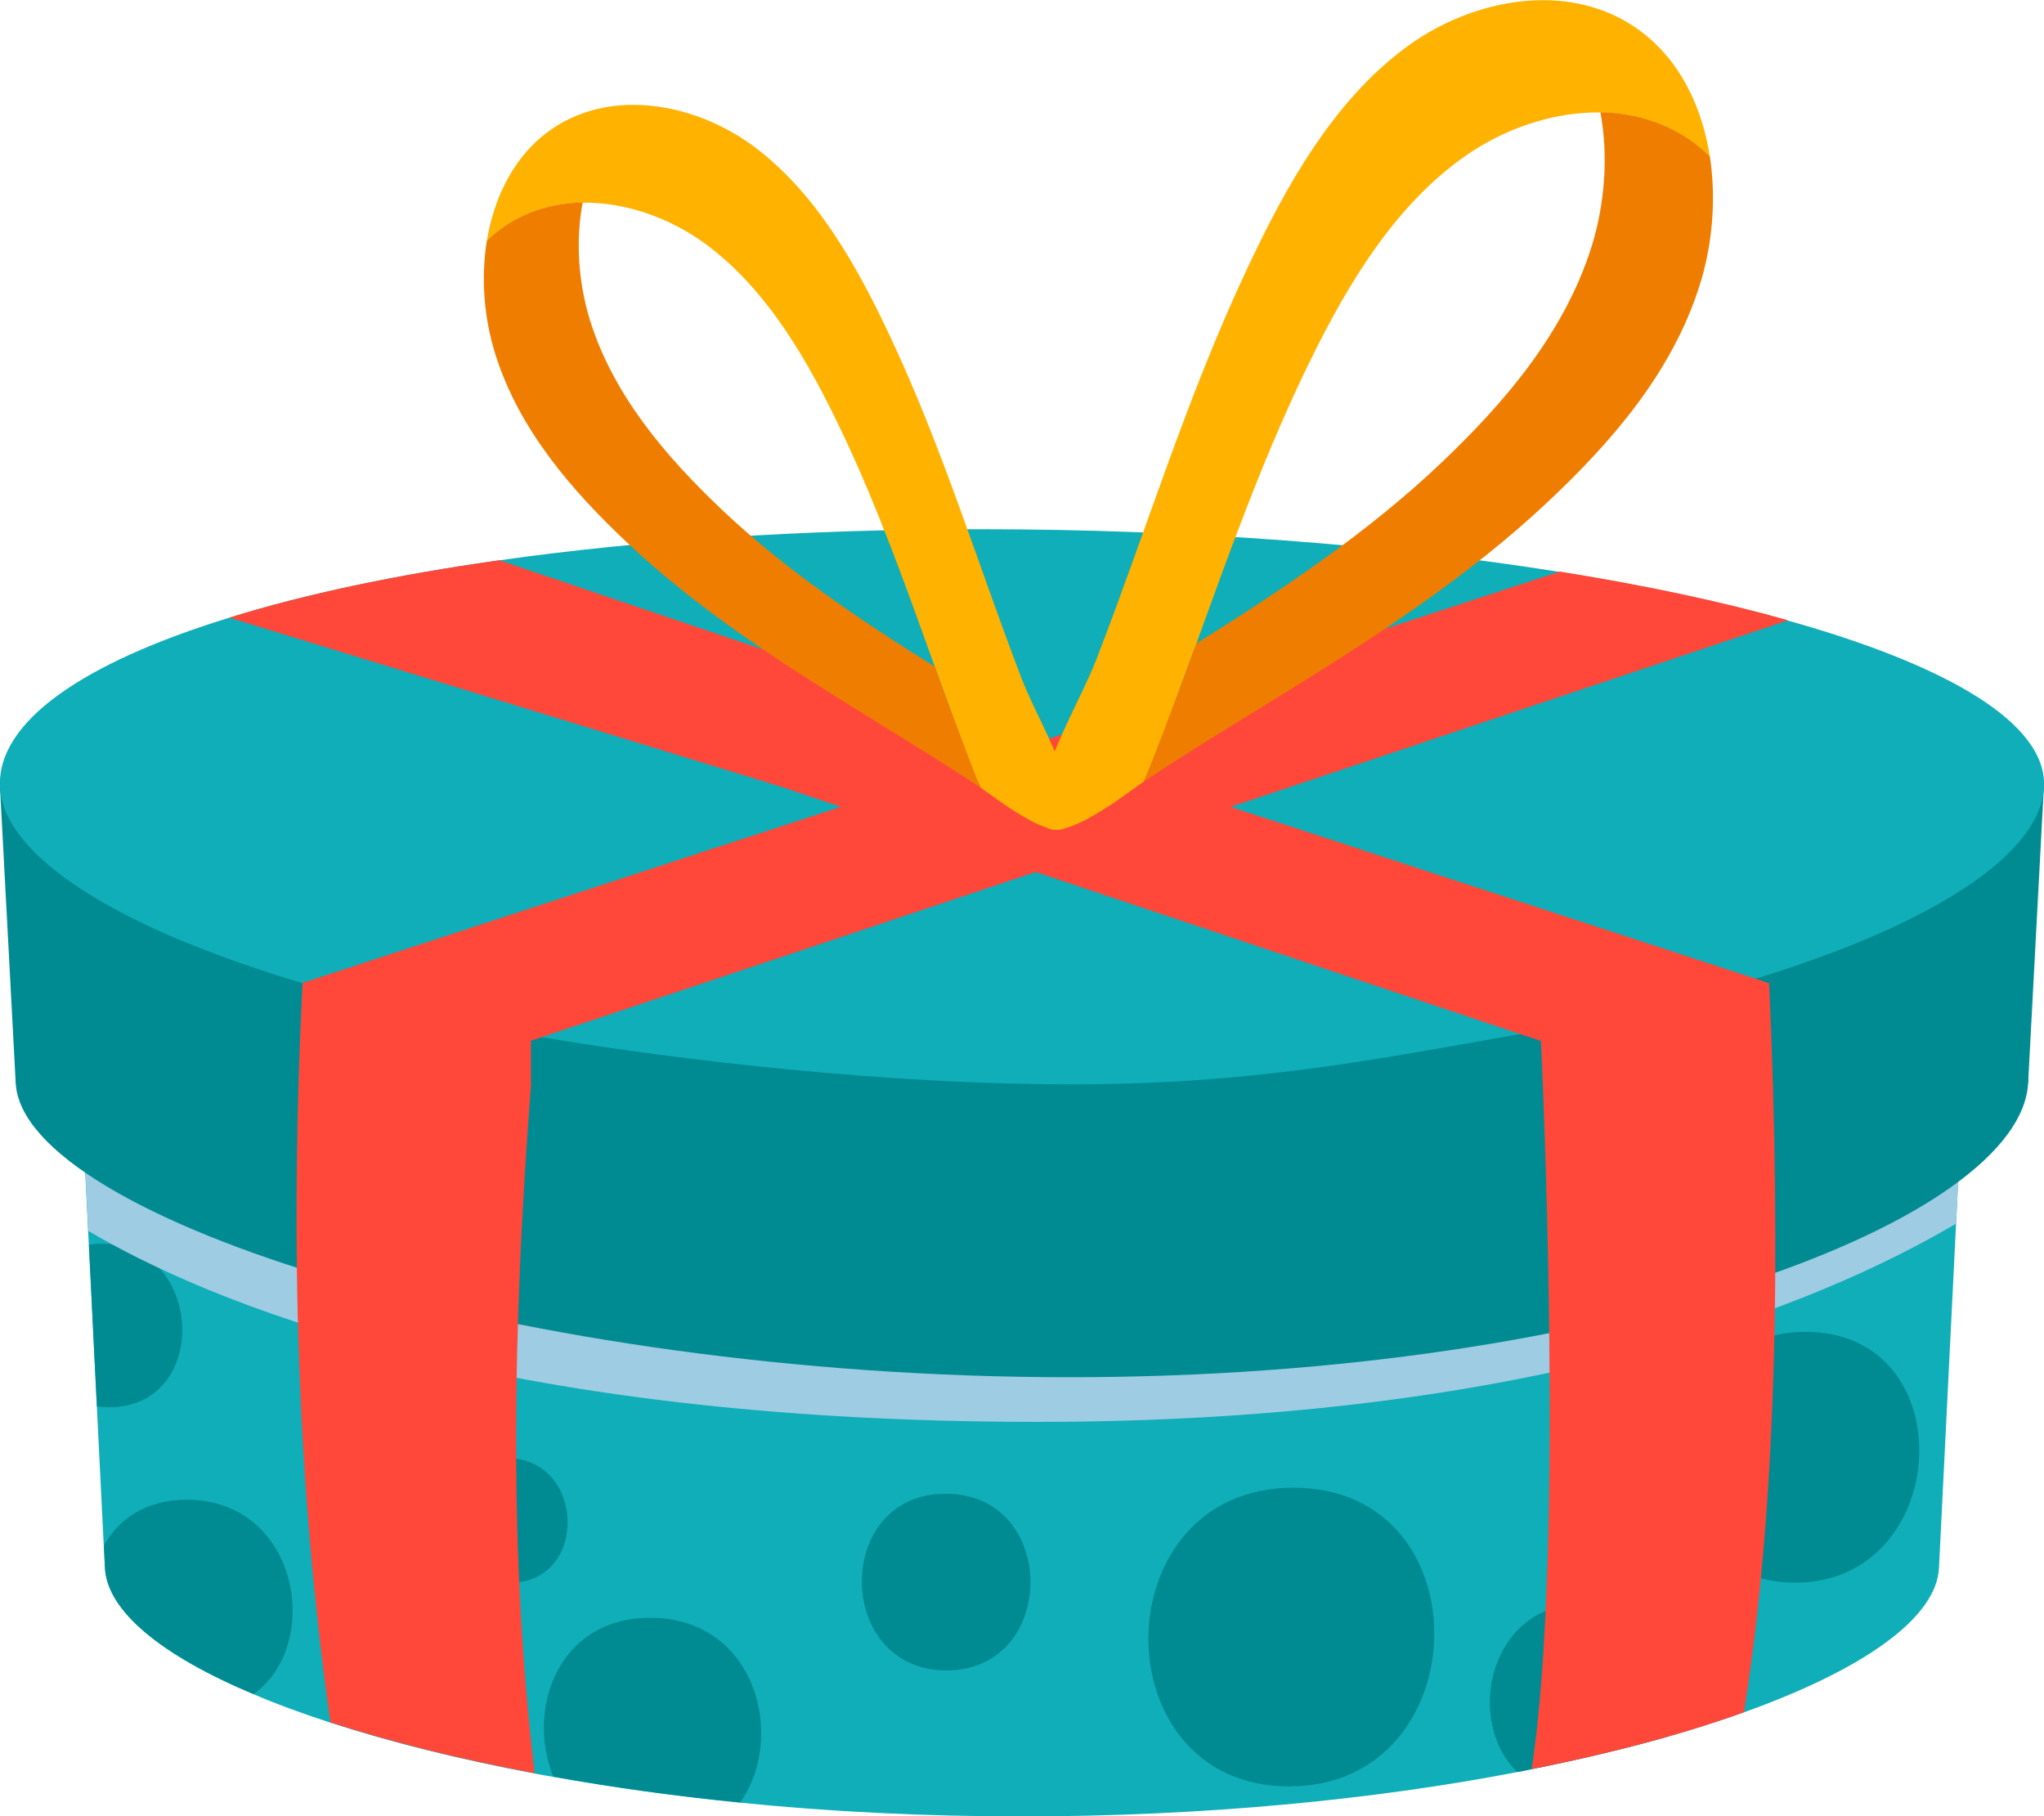 <?xml version="1.0" encoding="UTF-8"?>
<svg xmlns="http://www.w3.org/2000/svg" viewBox="0 0 115.8 102.89">
  <defs>
    <style>
      .cls-1 {
        fill: #ff473a;
      }

      .cls-2 {
        fill: #ffb200;
      }

      .cls-3 {
        fill: #0faeb8;
      }

      .cls-4 {
        isolation: isolate;
      }

      .cls-5 {
        fill: #ef7e00;
      }

      .cls-6 {
        fill: #008b92;
      }

      .cls-7 {
        fill: #9ecce3;
        mix-blend-mode: multiply;
      }
    </style>
  </defs>
  <g class="cls-4">
    <g id="_Слой_2" data-name="Слой 2">
      <g id="_Слой_1-2" data-name="Слой 1">
        <g>
          <g>
            <g>
              <path class="cls-3" d="m111.21,61.43l-1.36,27.39c-.14,2.84-4.26,5.75-11.04,8.18-1.36.49-2.84.96-4.41,1.41-2.34.66-4.9,1.27-7.63,1.82-.27.06-.54.11-.82.16-8.1,1.56-17.74,2.51-28.06,2.51-5.57,0-10.93-.27-15.96-.78-3.73-.37-7.27-.87-10.58-1.46-.36-.06-.71-.12-1.06-.19-4.32-.81-8.22-1.79-11.57-2.88-1.59-.52-3.05-1.05-4.37-1.62-5.21-2.19-8.29-4.7-8.41-7.16l-1.36-27.39c-.36-7.29,21.29-13.26,51.09-13.26s55.9,5.97,55.54,13.26Z"/>
              <g>
                <path class="cls-6" d="m14.36,95.97c-5.21-2.19-8.29-4.7-8.41-7.16l-.06-1.26c.84-1.51,2.4-2.59,4.69-2.59,6.33,0,7.75,8.18,3.78,11.01Z"/>
                <path class="cls-6" d="m28.7,82.6c-4.48,0-4.26,7.06.2,7.06s4.29-7.06-.2-7.06Z"/>
                <path class="cls-6" d="m41.93,102.11c-3.73-.37-7.27-.87-10.58-1.46-1.55-3.77.23-9,5.49-9,6,0,7.72,6.78,5.09,10.46Z"/>
                <path class="cls-6" d="m53.58,84.62c-6.39,0-6.3,10.01.04,10.01s6.36-10.01-.04-10.01Z"/>
                <path class="cls-6" d="m73.28,84.28c-10.87,0-10.96,16.92-.25,16.92s11.14-16.92.25-16.92Z"/>
                <path class="cls-6" d="m94.4,98.4c-2.34.66-4.9,1.27-7.63,1.82-.27.06-.54.11-.82.16-2.98-2.9-1.62-9.56,3.84-9.56,4.44,0,5.9,4.39,4.61,7.59Z"/>
                <path class="cls-6" d="m102.29,75.45c-9.03,0-9.52,14.21-.6,14.21s9.64-14.21.6-14.21Z"/>
                <path class="cls-6" d="m6.17,79.72c-.24,0-.46-.02-.68-.05l-.45-9.16c.22-.03.44-.05.69-.05,5.85,0,6.24,9.26.45,9.26Z"/>
              </g>
            </g>
            <path class="cls-7" d="m111.21,61.43l-.39,7.89c-7.99,4.7-24.09,11.23-52.04,11.23-31.08,0-47.12-6.88-53.78-10.82l-.41-8.3h106.63Z"/>
            <g>
              <path class="cls-6" d="m114.9,61.36c-.41,7.68-23.32,16.66-54.31,16.66S1.3,69.04.89,61.36c-.41-7.79,22.73-14.18,54.63-14.18s59.8,6.39,59.38,14.18Z"/>
              <polygon class="cls-6" points="114.9 61.36 115.79 44.6 0 44.6 .89 61.36 114.9 61.36"/>
              <path class="cls-3" d="m115.8,44.6c-.16,3.08-4.18,6.23-10.87,8.93-.73.29-1.49.58-2.29.86-1.01.37-2.07.72-3.18,1.05h-.01c-3.91,1.21-8.39,2.28-13.32,3.14h-.01c-8.36,1.47-15.22,2.85-25.45,2.85s-21.87-1.31-29.97-2.67c-5-.83-9.56-1.87-13.55-3.06h-.01c-1.66-.5-3.23-1.02-4.68-1.56-.8-.3-1.57-.6-2.3-.9C3.9,50.6.16,47.57,0,44.6c-.19-3.67,4.61-7.03,13-9.61,4.25-1.32,9.4-2.42,15.3-3.25,7.91-1.12,17.12-1.76,27.18-1.76,11.9,0,23.28.89,32.89,2.42,4.8.77,9.15,1.69,12.9,2.75,9.15,2.56,14.72,5.86,14.53,9.45Z"/>
            </g>
          </g>
          <g>
            <g>
              <path class="cls-1" d="m101.27,35.15l-28.24,9.45-8.24,2.76h-.01l-2.69.9h-.01l-31.38,10.49-.62.21v2.38s.01.07.01.07c-1.08,13.9-1.25,27.03.2,39.04-4.32-.81-8.22-1.79-11.57-2.88-1.88-13.22-2.32-27.19-1.58-41.89h.01l20.62-6.75,4.15-1.36h.02s9.13-2.99,9.13-2.99l37.3-12.2c4.8.77,9.15,1.69,12.9,2.75Z"/>
              <path class="cls-1" d="m86.77,100.22c1.94-12.45.53-41.25.53-41.25l-.62-.21-.55-.18h-.01l-30.81-10.31h-.01l-.27-.1h-.01l-2.41-.81h-.01l-.47-.15h-.01l-7.76-2.61-31.37-9.61c4.25-1.32,9.4-2.42,15.3-3.25l38.03,12.86,9.12,2.98h.02s1.86.62,1.86.62l2.29.75,2.74.9h.01l17.08,5.59h.01l.77.26h.01c.7,15.78.41,29.78-1.43,41.3-3.39,1.22-7.46,2.32-12.04,3.22Z"/>
            </g>
            <g>
              <g>
                <path class="cls-2" d="m59.43,41.83c-.55-1.2-1.16-2.37-1.55-3.39-2.45-6.38-4.44-12.96-7.41-19.29-1.92-4.11-4.23-8.22-7.77-10.86-1.99-1.47-4.45-2.35-6.82-2.35-1.87,0-3.68.55-5.16,1.78-1.73,1.43-2.75,3.58-3.14,5.93.15-.14.3-.28.46-.41,1.43-1.18,3.17-1.73,4.97-1.76,2.41-.03,4.93.85,6.96,2.34,3.53,2.6,5.85,6.69,7.77,10.74,2.05,4.33,3.63,8.79,5.22,13.21.72,1.98,1.43,3.94,2.19,5.9.11.31.25.62.41.95.03.02.06.04.09.07.62.4,5.05,3.96,5.02,1.39,0-1.33-.57-2.81-1.24-4.24Z"/>
                <path class="cls-5" d="m55.55,44.62c-2.3-1.53-4.67-2.96-7.03-4.43-4.49-2.78-9.09-5.77-12.98-9.44-3.13-2.95-6.12-6.38-7.47-10.66-.65-2.05-.83-4.32-.49-6.45.15-.14.3-.28.46-.41,1.43-1.18,3.17-1.73,4.97-1.76-.41,2.18-.24,4.54.41,6.66,1.34,4.29,4.31,7.73,7.44,10.71,3.63,3.45,7.88,6.29,12.1,8.93.72,1.98,1.43,3.94,2.19,5.9.11.31.25.62.41.95Z"/>
              </g>
              <g>
                <path class="cls-2" d="m58.95,45.95c-.03,2.93,5.01-1.12,5.72-1.58.04-.02.07-.05.11-.07.18-.37.33-.74.47-1.09.88-2.23,1.69-4.47,2.52-6.73,1.83-5.05,3.65-10.14,6-15.1,2.21-4.65,4.88-9.34,8.93-12.32,2.33-1.72,5.21-2.73,7.97-2.69,2.06.04,4.05.67,5.68,2.03.18.15.36.31.52.47-.42-2.69-1.58-5.17-3.55-6.81-1.69-1.41-3.76-2.05-5.9-2.05-2.71,0-5.54,1.01-7.82,2.71-4.06,3.03-6.72,7.76-8.93,12.47-3.42,7.25-5.7,14.78-8.52,22.07-.44,1.16-1.14,2.5-1.77,3.87-.76,1.63-1.41,3.31-1.42,4.83Z"/>
                <path class="cls-5" d="m64.78,44.29c2.62-1.75,5.33-3.38,8.03-5.05,5.13-3.17,10.39-6.59,14.85-10.78,3.59-3.37,7.03-7.3,8.6-12.2.76-2.35.98-4.96.61-7.4-.17-.16-.34-.32-.52-.47-1.63-1.36-3.61-1.99-5.68-2.03.46,2.51.25,5.21-.51,7.64-1.56,4.92-4.97,8.86-8.55,12.26-4.15,3.94-9.02,7.18-13.84,10.2-.82,2.26-1.64,4.5-2.52,6.73-.13.35-.29.71-.47,1.09Z"/>
              </g>
            </g>
          </g>
        </g>
      </g>
    </g>
  </g>
</svg>